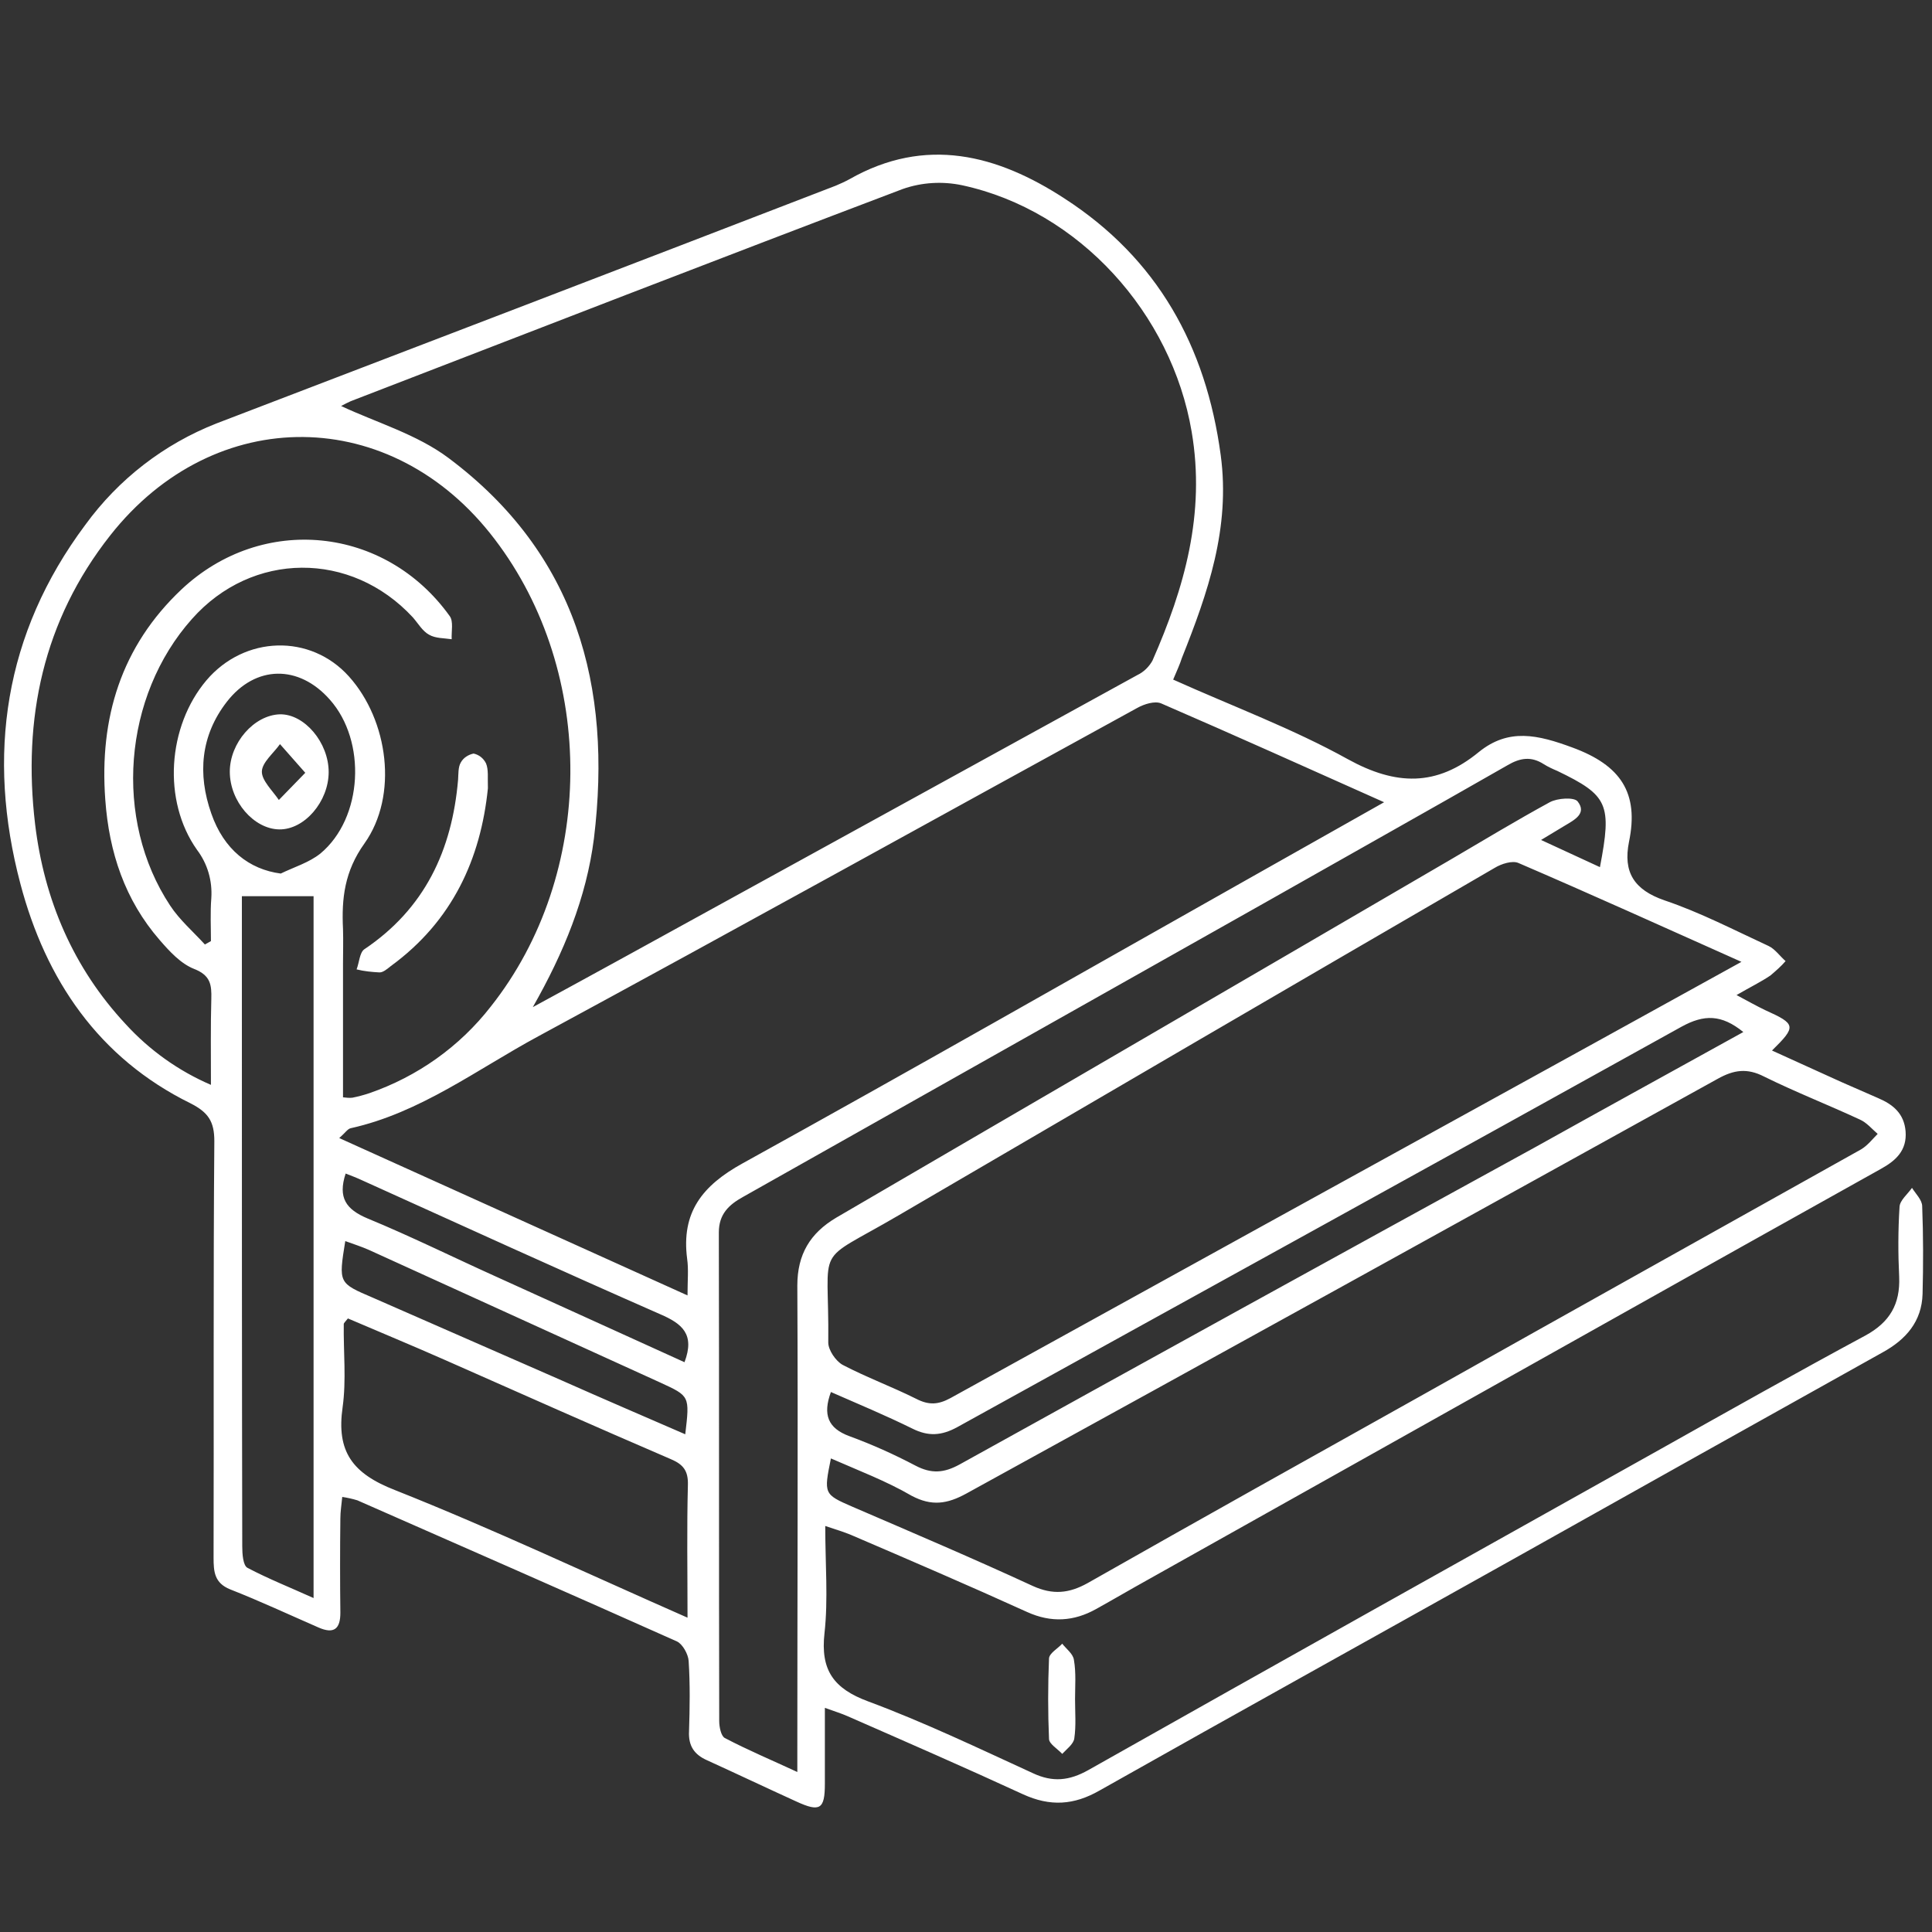 <?xml version="1.0" encoding="UTF-8"?> <svg xmlns="http://www.w3.org/2000/svg" id="a" width="512" height="512" viewBox="0 0 512 512"><rect x="0" y="0" width="512" height="512" fill="#333333" stroke="none"/><g id="b"><g id="c"><path d="m310.9,180.1c15.8,7.1,31.7,13,46.3,21.1,12.7,7,23.5,7.3,34.7-1.9,7.9-6.4,15.6-4.6,24.8-1.2,12.8,4.7,17.7,12,15,25-1.6,8,1.3,12.7,9.4,15.5,9.5,3.2,18.5,7.9,27.6,12.1,1.7.8,3,2.7,4.5,4-1.2,1.4-2.6,2.6-4,3.8-2.5,1.7-5.2,3-9,5.2,3,1.6,5.3,2.9,7.6,4,8.2,3.7,8.3,4.3,1.8,10.7,6.3,2.9,12.4,5.6,18.5,8.4,3.2,1.4,6.4,2.8,9.6,4.2,4,1.7,6.9,4.1,7.3,8.8.4,5.1-2.6,7.8-6.6,10-12.2,6.8-24.3,13.6-36.5,20.4l-157.8,88.5c-4.5,2.5-9.1,5.2-13.6,7.7-5.9,3.3-11.9,3.7-18.3.8-15.4-7-31-13.7-46.6-20.4-1.9-.8-3.9-1.4-6.9-2.4,0,10.1.8,19.4-.2,28.4-1.1,9.8,2.4,14.7,11.6,18.1,14.8,5.5,29.2,12.4,43.6,19,5.3,2.5,9.7,2,14.7-.8,50.5-28.5,101.1-56.8,151.7-85.1,18-10.1,36.1-20.3,54.3-30.1,6.4-3.5,9.2-8.3,8.9-15.5-.3-6.2-.3-12.4.1-18.6.1-1.7,2.1-3.3,3.3-5,1,1.6,2.7,3.2,2.7,4.9.3,7.7.3,15.5.1,23.2-.2,7.3-4.4,12.1-10.6,15.5-32.4,18.1-64.8,36.2-97.2,54.4-36.8,20.6-73.6,41-110.3,61.7-6.8,3.9-13.1,4.3-20.3,1-15.4-7.1-31-13.9-46.5-20.7-1.6-.7-3.2-1.2-6-2.2v20.1c0,6.8-1.3,7.6-7.6,4.7-7.9-3.6-15.7-7.3-23.6-10.9-3.4-1.5-5-3.8-4.8-7.7.2-6.2.3-12.4-.1-18.6-.1-1.8-1.6-4.5-3.1-5.2-28.2-12.6-56.5-25-84.7-37.4-1.3-.4-2.7-.7-4-.9-.2,2.1-.5,3.9-.5,5.7-.1,8.3-.1,16.7,0,25,0,4.3-1.7,5.7-5.8,3.9-7.8-3.4-15.5-7-23.4-10.1-4.2-1.7-4.4-4.7-4.4-8.4.1-36.8-.1-73.6.2-110.4,0-5.2-1.6-7.6-6.3-10-24.4-12-38.4-32.8-45.1-58.2-9-34-4.3-66.3,17.2-95.1,8.8-12.1,20.8-21.4,34.8-26.9,54.6-20.9,109.4-41.9,164.1-63,1.2-.5,2.5-1.1,3.6-1.7,20.2-11.5,39.2-6.5,57,5.1,24.6,15.9,37.5,39.1,41.4,68,2.6,19.3-3.4,36.5-10.3,53.8-.5,1.6-1.2,3.1-2.3,5.7Zm-169.7,86.8c7.9-4.3,15.8-8.6,23.8-13,45.5-25,90.9-50,136.4-75,1.7-.8,3.1-2.2,4-3.8,8.5-19.3,14.1-39,10.4-60.7-5.3-31.3-29.8-58.6-60.8-65.3-5.2-1.1-10.7-.8-15.8,1-48.8,18.5-97.5,37.4-146.2,56.2-.9.4-1.7.8-2.6,1.3,9.4,4.4,20.1,7.5,28.5,13.8,33.8,25.3,43.4,60.4,38.5,100.8-2,15.7-8,30.3-16.2,44.7h0Zm225.6-54.3c-20.6-9.2-39.7-17.8-59.1-26.2-1.7-.7-4.5.2-6.3,1.2-52.9,29-105.7,58.3-158.7,87-16.3,8.8-31.3,20.3-49.8,24.4-.8.2-1.4,1.2-3,2.6l92.3,41.7c0-4,.3-6.9-.1-9.7-1.6-12.3,4-19.4,14.7-25.3,44.7-24.7,89-50,133.5-75.1l36.5-20.6ZM55.9,287.5c0-8.3-.1-15.6.1-22.8.1-3.7-.2-6.2-4.5-7.9-3.6-1.4-6.6-4.7-9.2-7.7-9.2-10.6-13.4-23.2-14.4-37.2-1.6-21.6,4.2-40.6,20.2-55.7,21.4-20.1,54-16.8,71.1,7.1,1,1.4.4,4,.5,6.1-2-.3-4.3-.2-6-1.2-1.7-.9-2.9-3-4.3-4.6-16.4-17.7-42.6-17.5-58.5.4-18.3,20.5-20.9,53.2-5.8,76,2.5,3.8,6.1,6.9,9.2,10.3l1.6-.9c0-3.8-.2-7.6.1-11.4.3-4.6-1-9.1-3.8-12.8-9.2-13-7.8-32.7,2.5-44.9,10.1-11.9,27.6-12.4,37.8-1,10.4,11.6,13.1,31.5,4.1,44.2-5.3,7.4-6.1,14.6-5.7,22.7.1,3.1,0,6.2,0,9.3v35.3c.8.1,1.7.2,2.5.1,1.5-.3,3-.7,4.5-1.2,12.7-4.4,23.9-12.3,32.2-23,27.7-35,28.1-88.3,1-123.8-27.1-35.7-74.2-36.2-101.9-1-17.8,22.6-23.2,48.6-19.9,76.5,2.4,20,10.1,38.1,24,53,6.3,6.9,14,12.4,22.6,16.1Zm405.6-32.6c-20.6-9.2-39.8-17.9-59.1-26.2-1.6-.7-4.5.2-6.3,1.3-52.7,30.6-105.3,61.3-158,92.1-22.9,13.4-18.3,6.6-18.6,33.7,0,2,2,4.9,3.8,5.9,6.3,3.3,13.1,5.8,19.5,9,3.3,1.7,5.8,1.6,9.1-.2,56.1-31,112.2-61.9,168.3-92.8l41.3-22.8Zm-241.3,131.6c-1.9,9.4-1.9,9.5,5.7,12.8,16,6.9,32,13.7,47.8,21,5.3,2.4,9.6,2,14.6-.8,29.6-16.8,59.3-33.4,89-50,38.6-21.7,77.3-43.3,115.9-64.9,1.7-1,3-2.7,4.4-4.1-1.5-1.3-2.9-3-4.7-3.8-8.4-3.9-17.1-7.3-25.4-11.4-4.5-2.3-8-1.8-12.3.6-66.3,36.7-132.7,73.4-199.1,109.9-5.1,2.8-9.2,3.4-14.5.6-6.7-3.9-14.1-6.7-21.4-9.9Zm203.8-156.7c3.2-16.7,2.2-19-11.3-25.5-1.2-.5-2.5-1.1-3.6-1.8-3.3-2.1-6.2-1.7-9.6.3-21.5,12.3-43.1,24.4-64.6,36.6-46,25.9-92,51.9-138,77.8-3.8,2.1-6.4,4.6-6.4,9.4.1,43.2,0,86.4.1,129.5,0,1.6.5,4,1.5,4.5,6.1,3.2,12.3,5.8,19.2,9v-5.2c0-41.2.2-82.5,0-123.7,0-8.3,3.4-13.9,10.3-18,54.3-31.7,108.7-63.3,163-95,8.7-5.1,17.3-10.3,26.1-15.1,2-1.1,6.5-1.4,7.4-.2,2.5,3.2-.9,4.9-3.4,6.4l-6.3,3.8,15.6,7.2Zm-241.8,198.9c0-12.5-.2-23.8.1-35.2.1-3.7-1.2-5.4-4.5-6.8-20-8.6-40-17.5-59.9-26.3-8.6-3.8-17.3-7.4-25.7-11-.7.9-1.1,1.2-1.1,1.5-.1,7.4.7,14.8-.3,22-1.7,11.8,2.6,17.6,13.9,22,25.7,10.2,50.9,22.1,77.5,33.8Zm-118.1-191.2v26c0,48.8,0,97.5.1,146.3,0,2,.2,5.1,1.4,5.7,5.5,2.9,11.3,5.2,17.5,8v-186h-19Zm397.9,36c-5.8-4.7-10.4-4.7-16.4-1.4-63.9,35.5-127.9,70.7-191.9,106.1-4.2,2.3-7.7,2.5-11.9.4-7.1-3.5-14.3-6.5-21.6-9.7-2.2,6-.8,9.6,4.9,11.7,6,2.2,11.8,4.8,17.5,7.8,4.2,2.2,7.5,2,11.7-.3,50.7-28.1,101.5-56.1,152.4-84,18.3-10.2,36.5-20.2,55.3-30.6Zm-280.4,106.6c1.2-10.2,1.2-10.1-6.6-13.7-25.7-11.7-51.4-23.4-77.1-35.1-2-.9-4.2-1.6-6.4-2.4-1.8,11.2-1.8,11.1,7.3,15,16.7,7.3,33.3,14.6,50,21.9,10.8,4.8,21.5,9.4,32.8,14.3Zm-107.2-148.6c3.5-1.7,7.5-2.9,10.5-5.3,11.3-9.4,12.3-29.8,2.5-40.8-8.2-9.3-19.7-9.2-27.3.6-6.9,8.9-7.8,19.1-4.1,29.6,3.3,9.5,10,14.8,18.4,15.9Zm107,129.5c2.8-7.4-.6-10.2-6.4-12.7-26.4-11.6-52.5-23.5-78.8-35.4-1.5-.7-3-1.3-4.6-1.9-2.1,6.4.1,9.5,5.8,11.9,11.4,4.7,22.5,10.2,33.8,15.3,16.7,7.6,33.3,15.1,50.2,22.8h0Z" fill="#fff"></path><path d="m284.9,450.3c0,3.5.3,7-.2,10.4-.2,1.5-2,2.8-3.2,4.1-1.2-1.3-3.4-2.6-3.5-3.9-.3-7.1-.3-14.3,0-21.4.1-1.4,2.3-2.6,3.5-3.9,1.1,1.4,2.9,2.7,3.1,4.3.6,3.4.3,7,.3,10.4h0Z" fill="#fff"></path><path d="m129.3,208.9c-1.9,18.7-9.4,35.2-25.7,47.1-.9.7-2,1.7-3,1.7-2-.1-4.1-.3-6.1-.8.7-1.8.8-4.4,2-5.3,16.1-10.8,23.3-26.3,24.9-45,.1-1.5,0-3.3.7-4.5.7-1.3,2-2.1,3.4-2.4,1.4.3,2.6,1.2,3.3,2.6.7,1.7.4,3.7.5,6.6Z" fill="#fff"></path><path d="m87.1,204.6c0,7.8-6.4,15.3-13.1,15.2s-13.1-7.4-13.1-15.3c0-7.6,6.4-15,13.3-15.2,6.5-.1,12.9,7.5,12.9,15.3Zm-6.2.2l-6.7-7.6c-1.7,2.4-4.7,4.8-4.8,7.2s2.8,5.1,4.5,7.6l7-7.2Z" fill="#fff"></path></g></g></svg> 